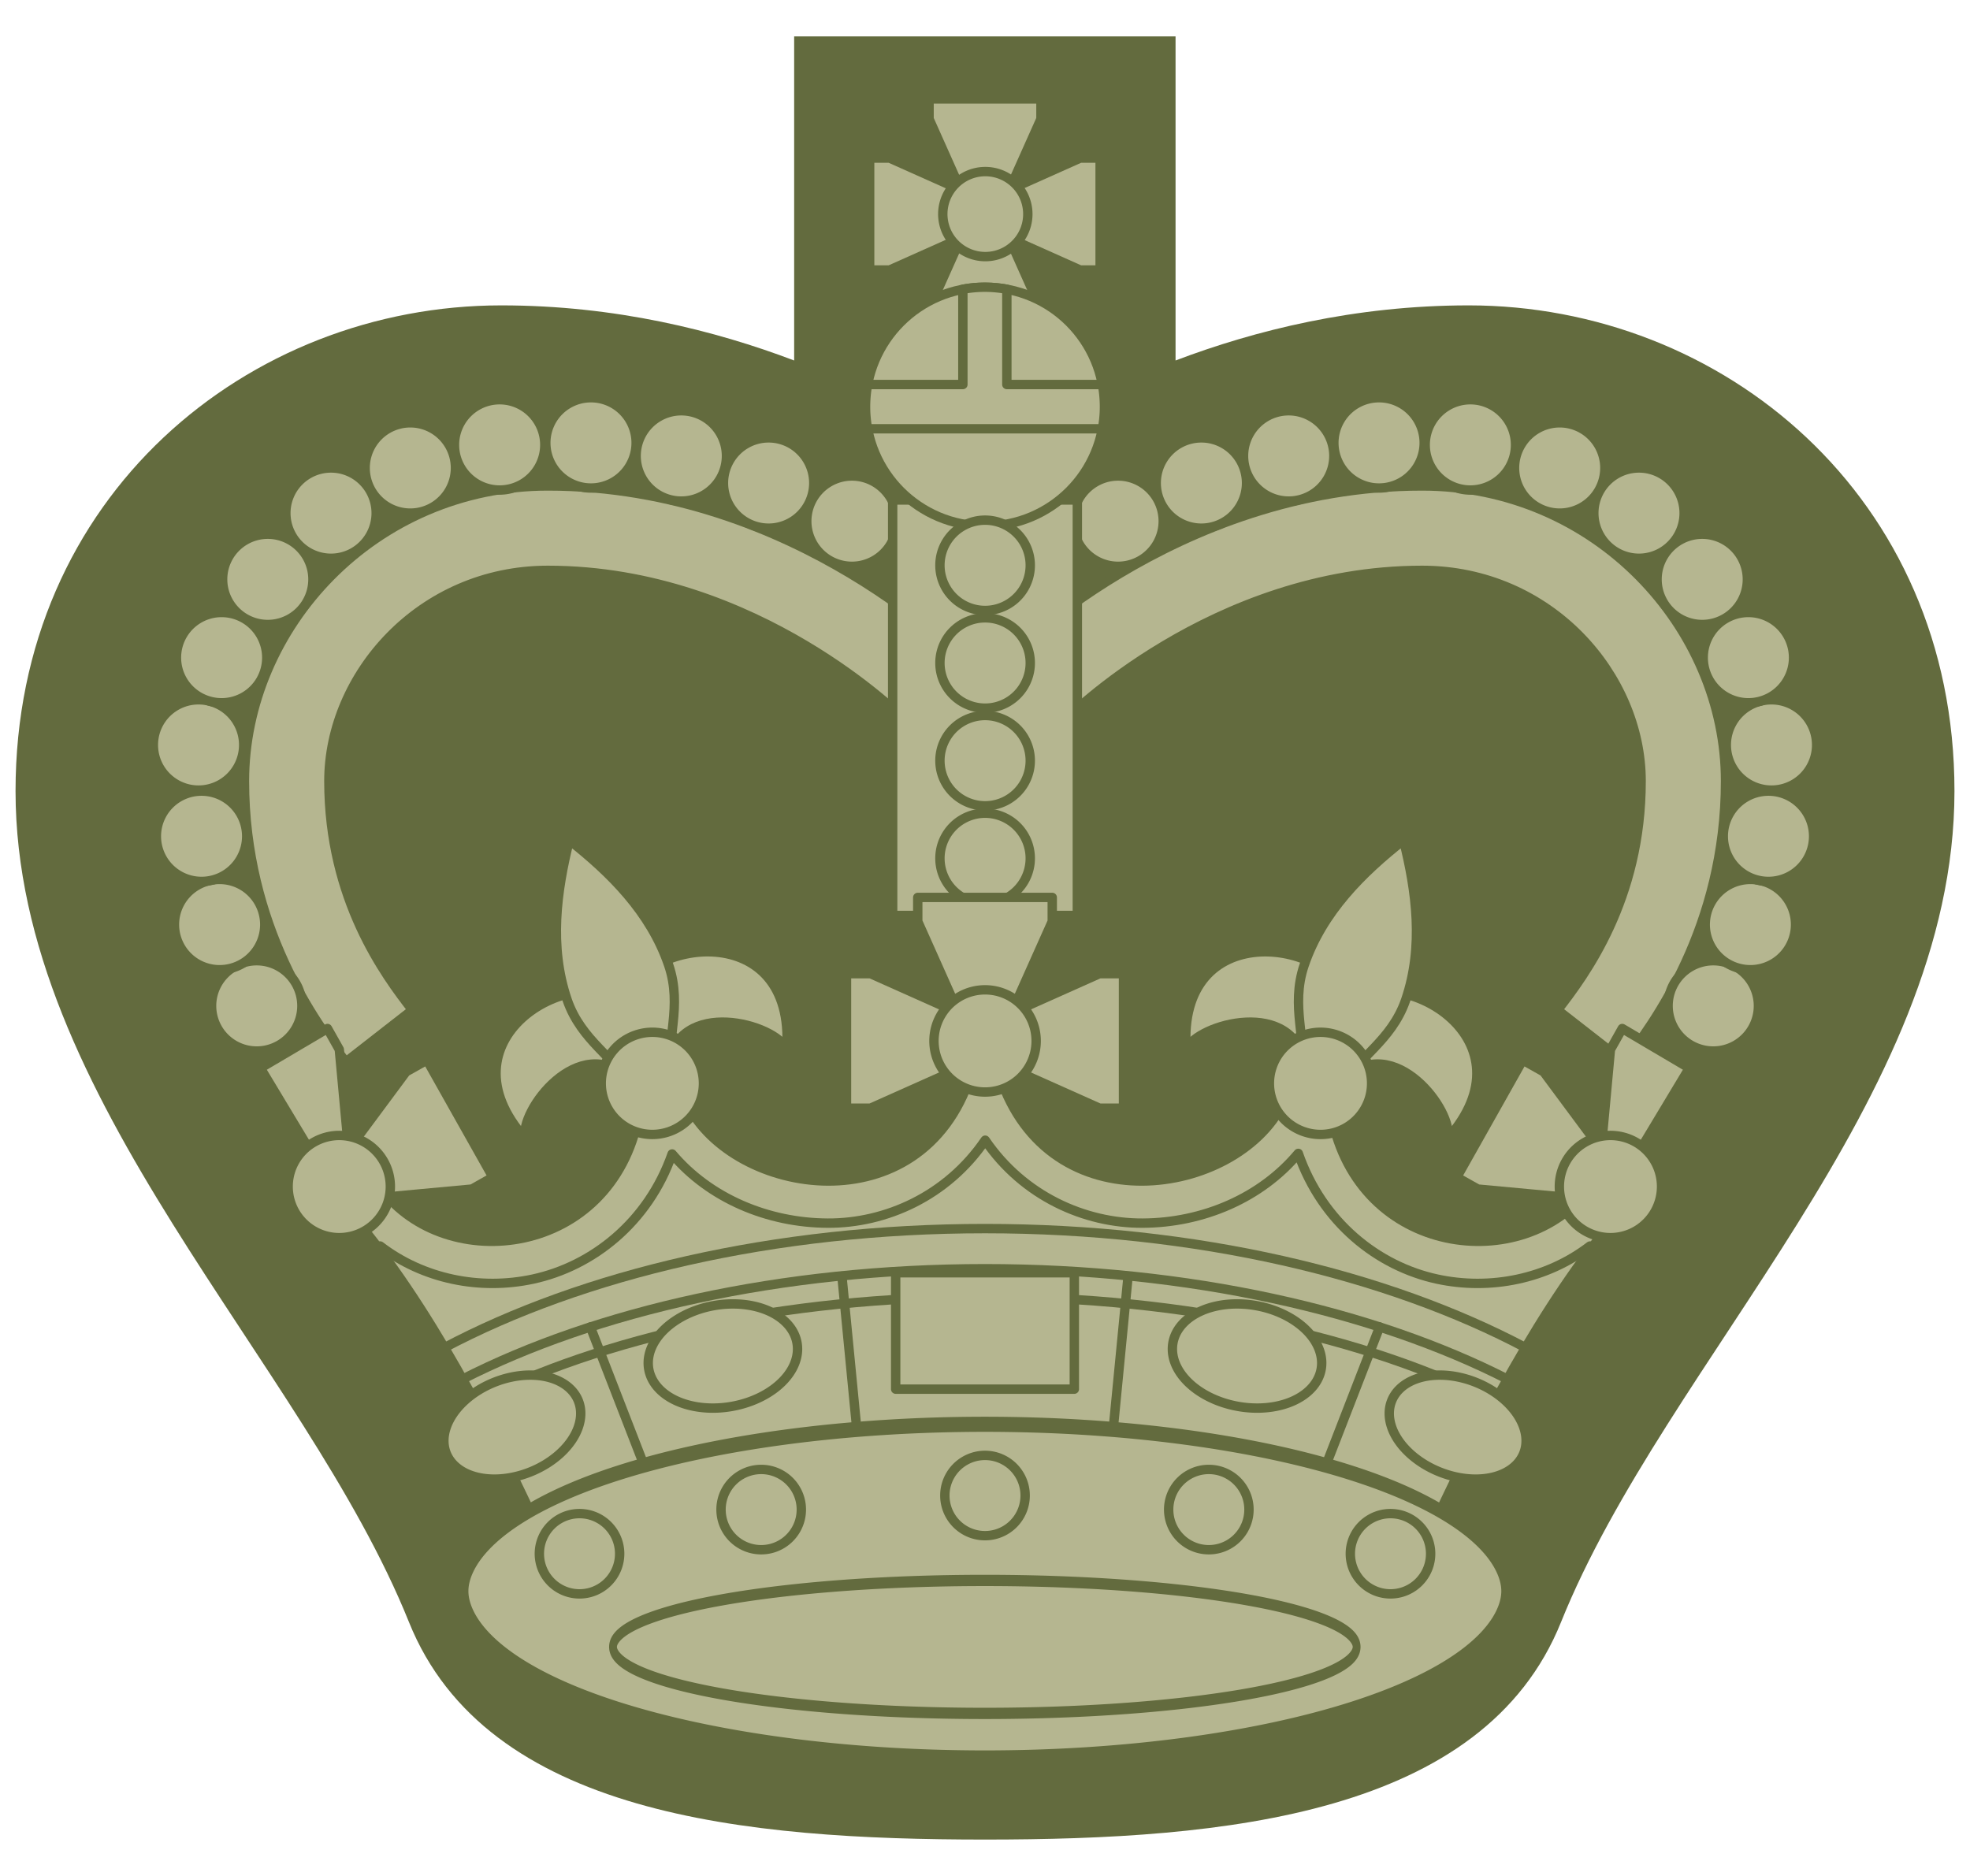 <svg xmlns="http://www.w3.org/2000/svg" width="210" height="200"><path style="fill:#636b3e;fill-opacity:1;fill-rule:nonzero;stroke:none" d="M84.656 3.88v34.552c-8.442-3.204-19.075-5.875-31.219-5.875-26.978 0-51.78 20.307-51.78 51.781 0 32.863 30.717 60.694 41.937 88.594C51.88 193.538 79.48 196.119 105 196.119c25.52 0 53.12-2.58 61.406-23.187 11.22-27.9 41.938-55.73 41.938-88.594 0-31.474-24.803-51.781-51.781-51.781-12.152 0-22.806 2.669-31.25 5.875V3.88H84.656z"/><path style="font-size:medium;font-style:normal;font-variant:normal;font-weight:400;font-stretch:normal;text-indent:0;text-align:start;text-decoration:none;line-height:normal;letter-spacing:normal;word-spacing:normal;text-transform:none;direction:ltr;block-progression:tb;writing-mode:lr-tb;text-anchor:start;color:#000;fill:#b5b690;fill-opacity:1;stroke:#636b3e;stroke-width:1;stroke-miterlimit:4;stroke-opacity:1;stroke-dasharray:none;marker:none;visibility:visible;display:inline;overflow:visible;enable-background:accumulate;font-family:Bitstream Vera Sans;-inkscape-font-specification:Bitstream Vera Sans" d="M-100.344-54.781c-18.533 0-32.344 15.102-32.344 31.468 0 15.55 7.718 25.959 10.813 29.938l7.094-5.531c-2.897-3.724-8.906-11.772-8.906-24.407 0-11.27 9.714-22.468 23.343-22.468 22.393 0 38.063 15.968 38.063 15.968l6.468-6.28s-17.896-18.688-44.53-18.688z" transform="translate(158.745 106.588)"/><path d="M-47.504-46.97a5.885 5.885 0 1 1-11.77 0 5.885 5.885 0 0 1 11.77 0z" style="fill:#b5b690;fill-opacity:1;stroke:#636b3e;stroke-width:1.222;stroke-linecap:round;stroke-linejoin:round;stroke-miterlimit:4;stroke-opacity:1;stroke-dasharray:none;stroke-dashoffset:0" transform="translate(71.04 145.66) scale(.818)"/><path transform="translate(67.082 136.993) scale(.818)" style="fill:#b5b690;fill-opacity:1;stroke:#636b3e;stroke-width:1.222;stroke-linecap:round;stroke-linejoin:round;stroke-miterlimit:4;stroke-opacity:1;stroke-dasharray:none;stroke-dashoffset:0" d="M-47.504-46.97a5.885 5.885 0 1 1-11.77 0 5.885 5.885 0 0 1 11.77 0z"/><path d="M-47.504-46.97a5.885 5.885 0 1 1-11.77 0 5.885 5.885 0 0 1 11.77 0z" style="fill:#b5b690;fill-opacity:1;stroke:#636b3e;stroke-width:1.222;stroke-linecap:round;stroke-linejoin:round;stroke-miterlimit:4;stroke-opacity:1;stroke-dasharray:none;stroke-dashoffset:0" transform="translate(65.156 127.578) scale(.818)"/><path transform="translate(64.835 117.842) scale(.818)" style="fill:#b5b690;fill-opacity:1;stroke:#636b3e;stroke-width:1.222;stroke-linecap:round;stroke-linejoin:round;stroke-miterlimit:4;stroke-opacity:1;stroke-dasharray:none;stroke-dashoffset:0" d="M-47.504-46.97a5.885 5.885 0 1 1-11.77 0 5.885 5.885 0 0 1 11.77 0z"/><path d="M-47.504-46.97a5.885 5.885 0 1 1-11.77 0 5.885 5.885 0 0 1 11.77 0z" style="fill:#b5b690;fill-opacity:1;stroke:#636b3e;stroke-width:1.222;stroke-linecap:round;stroke-linejoin:round;stroke-miterlimit:4;stroke-opacity:1;stroke-dasharray:none;stroke-dashoffset:0" transform="translate(67.296 108.533) scale(.818)"/><path transform="translate(72.218 100.188) scale(.818)" style="fill:#b5b690;fill-opacity:1;stroke:#636b3e;stroke-width:1.222;stroke-linecap:round;stroke-linejoin:round;stroke-miterlimit:4;stroke-opacity:1;stroke-dasharray:none;stroke-dashoffset:0" d="M-47.504-46.97a5.885 5.885 0 1 1-11.77 0 5.885 5.885 0 0 1 11.77 0z"/><path d="M-47.504-46.97a5.885 5.885 0 1 1-11.77 0 5.885 5.885 0 0 1 11.77 0z" style="fill:#b5b690;fill-opacity:1;stroke:#636b3e;stroke-width:1.222;stroke-linecap:round;stroke-linejoin:round;stroke-miterlimit:4;stroke-opacity:1;stroke-dasharray:none;stroke-dashoffset:0" transform="translate(78.958 93.127) scale(.818)"/><path transform="translate(87.41 88.312) scale(.818)" style="fill:#b5b690;fill-opacity:1;stroke:#636b3e;stroke-width:1.222;stroke-linecap:round;stroke-linejoin:round;stroke-miterlimit:4;stroke-opacity:1;stroke-dasharray:none;stroke-dashoffset:0" d="M-47.504-46.97a5.885 5.885 0 1 1-11.77 0 5.885 5.885 0 0 1 11.77 0z"/><path d="M-47.504-46.97a5.885 5.885 0 1 1-11.77 0 5.885 5.885 0 0 1 11.77 0z" style="fill:#b5b690;fill-opacity:1;stroke:#636b3e;stroke-width:1.222;stroke-linecap:round;stroke-linejoin:round;stroke-miterlimit:4;stroke-opacity:1;stroke-dasharray:none;stroke-dashoffset:0" transform="translate(96.933 85.851) scale(.818)"/><path transform="translate(106.669 85.637) scale(.818)" style="fill:#b5b690;fill-opacity:1;stroke:#636b3e;stroke-width:1.222;stroke-linecap:round;stroke-linejoin:round;stroke-miterlimit:4;stroke-opacity:1;stroke-dasharray:none;stroke-dashoffset:0" d="M-47.504-46.97a5.885 5.885 0 1 1-11.77 0 5.885 5.885 0 0 1 11.77 0z"/><path d="M-47.504-46.97a5.885 5.885 0 1 1-11.77 0 5.885 5.885 0 0 1 11.77 0z" style="fill:#b5b690;fill-opacity:1;stroke:#636b3e;stroke-width:1.222;stroke-linecap:round;stroke-linejoin:round;stroke-miterlimit:4;stroke-opacity:1;stroke-dasharray:none;stroke-dashoffset:0" transform="translate(116.298 87.028) scale(.818)"/><path transform="translate(125.607 89.917) scale(.818)" style="fill:#b5b690;fill-opacity:1;stroke:#636b3e;stroke-width:1.222;stroke-linecap:round;stroke-linejoin:round;stroke-miterlimit:4;stroke-opacity:1;stroke-dasharray:none;stroke-dashoffset:0" d="M-47.504-46.97a5.885 5.885 0 1 1-11.77 0 5.885 5.885 0 0 1 11.77 0z"/><path d="M-47.504-46.97a5.885 5.885 0 1 1-11.77 0 5.885 5.885 0 0 1 11.77 0z" style="fill:#b5b690;fill-opacity:1;stroke:#636b3e;stroke-width:1.222;stroke-linecap:round;stroke-linejoin:round;stroke-miterlimit:4;stroke-opacity:1;stroke-dasharray:none;stroke-dashoffset:0" transform="translate(134.487 93.983) scale(.818)"/><path d="M-100.344-54.781c-18.533 0-32.344 15.102-32.344 31.468 0 15.55 7.718 25.959 10.813 29.938l7.094-5.531c-2.897-3.724-8.906-11.772-8.906-24.407 0-11.27 9.714-22.468 23.343-22.468 22.393 0 38.063 15.968 38.063 15.968l6.468-6.28s-17.896-18.688-44.53-18.688z" style="font-size:medium;font-style:normal;font-variant:normal;font-weight:400;font-stretch:normal;text-indent:0;text-align:start;text-decoration:none;line-height:normal;letter-spacing:normal;word-spacing:normal;text-transform:none;direction:ltr;block-progression:tb;writing-mode:lr-tb;text-anchor:start;color:#000;fill:#b5b690;fill-opacity:1;stroke:#636b3e;stroke-width:1;stroke-miterlimit:4;stroke-opacity:1;stroke-dasharray:none;marker:none;visibility:visible;display:inline;overflow:visible;enable-background:accumulate;font-family:Bitstream Vera Sans;-inkscape-font-specification:Bitstream Vera Sans" transform="matrix(-1 0 0 1 51.255 106.588)"/><path transform="matrix(-.818 0 0 .818 138.96 145.66)" style="fill:#b5b690;fill-opacity:1;stroke:#636b3e;stroke-width:1.222;stroke-linecap:round;stroke-linejoin:round;stroke-miterlimit:4;stroke-opacity:1;stroke-dasharray:none;stroke-dashoffset:0" d="M-47.504-46.97a5.885 5.885 0 1 1-11.77 0 5.885 5.885 0 0 1 11.77 0z"/><path d="M-47.504-46.97a5.885 5.885 0 1 1-11.77 0 5.885 5.885 0 0 1 11.77 0z" style="fill:#b5b690;fill-opacity:1;stroke:#636b3e;stroke-width:1.222;stroke-linecap:round;stroke-linejoin:round;stroke-miterlimit:4;stroke-opacity:1;stroke-dasharray:none;stroke-dashoffset:0" transform="matrix(-.818 0 0 .818 142.918 136.993)"/><path transform="matrix(-.818 0 0 .818 144.844 127.578)" style="fill:#b5b690;fill-opacity:1;stroke:#636b3e;stroke-width:1.222;stroke-linecap:round;stroke-linejoin:round;stroke-miterlimit:4;stroke-opacity:1;stroke-dasharray:none;stroke-dashoffset:0" d="M-47.504-46.97a5.885 5.885 0 1 1-11.77 0 5.885 5.885 0 0 1 11.77 0z"/><path d="M-47.504-46.97a5.885 5.885 0 1 1-11.77 0 5.885 5.885 0 0 1 11.77 0z" style="fill:#b5b690;fill-opacity:1;stroke:#636b3e;stroke-width:1.222;stroke-linecap:round;stroke-linejoin:round;stroke-miterlimit:4;stroke-opacity:1;stroke-dasharray:none;stroke-dashoffset:0" transform="matrix(-.818 0 0 .818 145.165 117.842)"/><path transform="matrix(-.818 0 0 .818 142.704 108.533)" style="fill:#b5b690;fill-opacity:1;stroke:#636b3e;stroke-width:1.222;stroke-linecap:round;stroke-linejoin:round;stroke-miterlimit:4;stroke-opacity:1;stroke-dasharray:none;stroke-dashoffset:0" d="M-47.504-46.97a5.885 5.885 0 1 1-11.77 0 5.885 5.885 0 0 1 11.77 0z"/><path d="M-47.504-46.97a5.885 5.885 0 1 1-11.77 0 5.885 5.885 0 0 1 11.77 0z" style="fill:#b5b690;fill-opacity:1;stroke:#636b3e;stroke-width:1.222;stroke-linecap:round;stroke-linejoin:round;stroke-miterlimit:4;stroke-opacity:1;stroke-dasharray:none;stroke-dashoffset:0" transform="matrix(-.818 0 0 .818 137.782 100.188)"/><path transform="matrix(-.818 0 0 .818 131.042 93.127)" style="fill:#b5b690;fill-opacity:1;stroke:#636b3e;stroke-width:1.222;stroke-linecap:round;stroke-linejoin:round;stroke-miterlimit:4;stroke-opacity:1;stroke-dasharray:none;stroke-dashoffset:0" d="M-47.504-46.97a5.885 5.885 0 1 1-11.77 0 5.885 5.885 0 0 1 11.77 0z"/><path d="M-47.504-46.97a5.885 5.885 0 1 1-11.77 0 5.885 5.885 0 0 1 11.77 0z" style="fill:#b5b690;fill-opacity:1;stroke:#636b3e;stroke-width:1.222;stroke-linecap:round;stroke-linejoin:round;stroke-miterlimit:4;stroke-opacity:1;stroke-dasharray:none;stroke-dashoffset:0" transform="matrix(-.818 0 0 .818 122.59 88.312)"/><path transform="matrix(-.818 0 0 .818 113.067 85.851)" style="fill:#b5b690;fill-opacity:1;stroke:#636b3e;stroke-width:1.222;stroke-linecap:round;stroke-linejoin:round;stroke-miterlimit:4;stroke-opacity:1;stroke-dasharray:none;stroke-dashoffset:0" d="M-47.504-46.97a5.885 5.885 0 1 1-11.77 0 5.885 5.885 0 0 1 11.77 0z"/><path d="M-47.504-46.97a5.885 5.885 0 1 1-11.77 0 5.885 5.885 0 0 1 11.77 0z" style="fill:#b5b690;fill-opacity:1;stroke:#636b3e;stroke-width:1.222;stroke-linecap:round;stroke-linejoin:round;stroke-miterlimit:4;stroke-opacity:1;stroke-dasharray:none;stroke-dashoffset:0" transform="matrix(-.818 0 0 .818 103.331 85.637)"/><path transform="matrix(-.818 0 0 .818 93.702 87.028)" style="fill:#b5b690;fill-opacity:1;stroke:#636b3e;stroke-width:1.222;stroke-linecap:round;stroke-linejoin:round;stroke-miterlimit:4;stroke-opacity:1;stroke-dasharray:none;stroke-dashoffset:0" d="M-47.504-46.97a5.885 5.885 0 1 1-11.77 0 5.885 5.885 0 0 1 11.77 0z"/><path d="M-47.504-46.97a5.885 5.885 0 1 1-11.77 0 5.885 5.885 0 0 1 11.77 0z" style="fill:#b5b690;fill-opacity:1;stroke:#636b3e;stroke-width:1.222;stroke-linecap:round;stroke-linejoin:round;stroke-miterlimit:4;stroke-opacity:1;stroke-dasharray:none;stroke-dashoffset:0" transform="matrix(-.818 0 0 .818 84.393 89.917)"/><path transform="matrix(-.818 0 0 .818 75.513 93.983)" style="fill:#b5b690;fill-opacity:1;stroke:#636b3e;stroke-width:1.222;stroke-linecap:round;stroke-linejoin:round;stroke-miterlimit:4;stroke-opacity:1;stroke-dasharray:none;stroke-dashoffset:0" d="M-47.504-46.97a5.885 5.885 0 1 1-11.77 0 5.885 5.885 0 0 1 11.77 0z"/><path style="fill:#b5b690;fill-opacity:1;stroke:#636b3e;stroke-width:1;stroke-linecap:square;stroke-linejoin:miter;stroke-miterlimit:4;stroke-opacity:1;stroke-dasharray:none;stroke-dashoffset:0" d="M103.45 114.713c-5.26 16.041-25.228 12.82-30.17 3l-5.196 1.281c-2.926 15.034-20.542 17.01-27.466 7.72l-3.13 2.78c8.114 9.531 14.983 22.762 20.6 35.094h93.824c5.617-12.332 12.486-25.563 20.6-35.094l-3.13-2.78c-6.924 9.29-24.51 7.314-27.436-7.72l-5.226-1.28c-4.942 9.819-24.879 13.04-30.14-3h-3.13z"/><path transform="matrix(2.851 0 0 7.39 -46.463 -464.872)" d="M72.54 85.86a19.419 2.407 0 1 1-38.838 0 19.419 2.407 0 1 1 38.838 0z" style="fill:#b5b690;fill-opacity:1;stroke:#636b3e;stroke-width:.218;stroke-linecap:square;stroke-linejoin:miter;stroke-miterlimit:4;stroke-opacity:1;stroke-dasharray:none;stroke-dashoffset:0"/><path style="fill:none;stroke:#636b3e;stroke-width:.408;stroke-linecap:square;stroke-linejoin:miter;stroke-miterlimit:4;stroke-opacity:1;stroke-dasharray:none;stroke-dashoffset:0" d="M72.54 85.86a19.419 2.407 0 1 1-38.838 0 19.419 2.407 0 1 1 38.838 0z" transform="matrix(2.041 0 0 2.945 -3.439 -77.277)"/><path style="fill:none;stroke:#636b3e;stroke-width:1;stroke-linecap:square;stroke-linejoin:miter;stroke-miterlimit:4;stroke-opacity:1;stroke-dasharray:none;stroke-dashoffset:0" d="M-49.216 53.71a4.28 4.28 0 1 1-8.56 0 4.28 4.28 0 1 1 8.56 0z" transform="translate(158.496 105.732)"/><path transform="translate(134.637 107.23)" d="M-49.216 53.71a4.28 4.28 0 1 1-8.56 0 4.28 4.28 0 1 1 8.56 0z" style="fill:none;stroke:#636b3e;stroke-width:1;stroke-linecap:square;stroke-linejoin:miter;stroke-miterlimit:4;stroke-opacity:1;stroke-dasharray:none;stroke-dashoffset:0"/><path transform="translate(182.355 107.23)" d="M-49.216 53.71a4.28 4.28 0 1 1-8.56 0 4.28 4.28 0 1 1 8.56 0z" style="fill:none;stroke:#636b3e;stroke-width:1;stroke-linecap:square;stroke-linejoin:miter;stroke-miterlimit:4;stroke-opacity:1;stroke-dasharray:none;stroke-dashoffset:0"/><path style="fill:none;stroke:#636b3e;stroke-width:1;stroke-linecap:square;stroke-linejoin:miter;stroke-miterlimit:4;stroke-opacity:1;stroke-dasharray:none;stroke-dashoffset:0" d="M-49.216 53.71a4.28 4.28 0 1 1-8.56 0 4.28 4.28 0 1 1 8.56 0z" transform="translate(115.271 111.938)"/><path style="fill:none;stroke:#636b3e;stroke-width:1;stroke-linecap:square;stroke-linejoin:miter;stroke-miterlimit:4;stroke-opacity:1;stroke-dasharray:none;stroke-dashoffset:0" d="M-49.216 53.71a4.28 4.28 0 1 1-8.56 0 4.28 4.28 0 1 1 8.56 0z" transform="translate(201.72 111.938)"/><path style="font-size:medium;font-style:normal;font-variant:normal;font-weight:400;font-stretch:normal;text-indent:0;text-align:start;text-decoration:none;line-height:normal;letter-spacing:normal;word-spacing:normal;text-transform:none;direction:ltr;block-progression:tb;writing-mode:lr-tb;text-anchor:start;color:#000;fill:none;stroke:#636b3e;stroke-width:1;stroke-linecap:round;stroke-linejoin:round;stroke-miterlimit:4;stroke-opacity:1;stroke-dasharray:none;marker:none;visibility:visible;display:inline;overflow:visible;enable-background:accumulate;font-family:Bitstream Vera Sans;-inkscape-font-specification:Bitstream Vera Sans" d="M40.522 132.838c4.607 3.538 10.647 4.743 16.281 3.531 6.328-1.36 12.284-6.029 14.844-13.343 3.982 4.717 10.183 7.346 16.594 7.375 6.165.027 12.71-2.865 16.781-8.844 4.07 5.972 10.625 8.87 16.781 8.844 6.435-.029 12.619-2.681 16.594-7.438 2.547 7.345 8.474 12.041 14.813 13.406 5.63 1.213 11.677.006 16.28-3.53"/><path style="fill:none;stroke:#636b3e;stroke-width:1;stroke-linecap:round;stroke-linejoin:round;stroke-miterlimit:4;stroke-opacity:1;stroke-dasharray:none;stroke-dashoffset:0" d="M49.25 147.065c14.283-7.294 33.988-11.803 55.75-11.803 21.744 0 41.436 4.502 55.715 11.785"/><path style="fill:none;stroke:#636b3e;stroke-width:1;stroke-linecap:round;stroke-linejoin:round;stroke-miterlimit:4;stroke-opacity:1;stroke-dasharray:none;stroke-dashoffset:0" d="M47.288 143.723c14.856-7.88 35.231-12.74 57.712-12.74 22.468 0 42.834 4.855 57.687 12.727"/><path style="fill:none;stroke:#636b3e;stroke-width:1;stroke-linecap:round;stroke-linejoin:round;stroke-miterlimit:4;stroke-opacity:1;stroke-dasharray:none;stroke-dashoffset:0" d="M50.48 149.59c13.58-6.97 32.98-11.332 54.52-11.332 21.53 0 40.922 4.357 54.5 11.321"/><path style="fill:#b5b690;fill-opacity:1;stroke:#636b3e;stroke-width:1;stroke-linecap:round;stroke-linejoin:round;stroke-miterlimit:4;stroke-opacity:1;stroke-dasharray:none;stroke-dashoffset:0" d="M-73.182 38.41a8.024 5.457 0 1 1-16.049 0 8.024 5.457 0 1 1 16.049 0z" transform="rotate(-10.055 601.283 -808.03)"/><path transform="matrix(.877 -.35 .351 .876 112.348 90.078)" d="M-73.182 38.41a8.024 5.457 0 1 1-16.049 0 8.024 5.457 0 1 1 16.049 0z" style="fill:#b5b690;fill-opacity:1;stroke:#636b3e;stroke-width:1.059;stroke-linecap:round;stroke-linejoin:round;stroke-miterlimit:4;stroke-opacity:1;stroke-dasharray:none;stroke-dashoffset:0"/><path transform="scale(-1 1) rotate(-10.055 496.283 385.49)" d="M-73.182 38.41a8.024 5.457 0 1 1-16.049 0 8.024 5.457 0 1 1 16.049 0z" style="fill:#b5b690;fill-opacity:1;stroke:#636b3e;stroke-width:1;stroke-linecap:round;stroke-linejoin:round;stroke-miterlimit:4;stroke-opacity:1;stroke-dasharray:none;stroke-dashoffset:0"/><path style="fill:#b5b690;fill-opacity:1;stroke:#636b3e;stroke-width:1.059;stroke-linecap:round;stroke-linejoin:round;stroke-miterlimit:4;stroke-opacity:1;stroke-dasharray:none;stroke-dashoffset:0" d="M-73.182 38.41a8.024 5.457 0 1 1-16.049 0 8.024 5.457 0 1 1 16.049 0z" transform="matrix(-.877 -.35 -.351 .876 97.652 90.078)"/><path style="fill:#b5b690;fill-opacity:1;stroke:#636b3e;stroke-width:1;stroke-linecap:round;stroke-linejoin:round;stroke-miterlimit:4;stroke-opacity:1;stroke-dasharray:none;stroke-dashoffset:0" d="M95.478 135.69h19.044v12.411H95.478z"/><path style="fill:none;stroke:#636b3e;stroke-width:1;stroke-linecap:round;stroke-linejoin:round;stroke-miterlimit:4;stroke-opacity:1;stroke-dasharray:none;stroke-dashoffset:0" d="m89.749 136.064 1.576 16.21"/><path style="fill:none;stroke:#636b3e;stroke-width:1;stroke-linecap:round;stroke-linejoin:round;stroke-miterlimit:4;stroke-opacity:1;stroke-dasharray:none;stroke-dashoffset:0" d="m62.933 141.467 5.563 14.337"/><path d="m120.251 136.064-1.576 16.21" style="fill:none;stroke:#636b3e;stroke-width:1;stroke-linecap:round;stroke-linejoin:round;stroke-miterlimit:4;stroke-opacity:1;stroke-dasharray:none;stroke-dashoffset:0"/><path d="m147.067 141.467-5.563 14.337" style="fill:none;stroke:#636b3e;stroke-width:1;stroke-linecap:round;stroke-linejoin:round;stroke-miterlimit:4;stroke-opacity:1;stroke-dasharray:none;stroke-dashoffset:0"/><g style="fill:#b5b690;fill-opacity:1"><g style="fill:#b5b690;fill-opacity:1"><path style="fill:#b5b690;fill-opacity:1;stroke:#636b3e;stroke-width:1;stroke-linecap:round;stroke-linejoin:round;stroke-miterlimit:4;stroke-opacity:1;stroke-dasharray:none;stroke-dashoffset:0" d="M-295.658.077c-.204-2.957-9.15-9.052-12.558-2.421l-2.572-7.868c4.592-6.034 20.603-2.663 15.13 10.289z" transform="rotate(-18.844 231.002 -1087.534)"/><path d="M-325.096.077c.205-2.957 9.151-9.052 12.559-2.421l2.572-7.868c-4.593-6.034-20.604-2.663-15.13 10.289z" style="fill:#b5b690;fill-opacity:1;stroke:#636b3e;stroke-width:1;stroke-linecap:round;stroke-linejoin:round;stroke-miterlimit:4;stroke-opacity:1;stroke-dasharray:none;stroke-dashoffset:0" transform="rotate(-18.844 231.002 -1087.534)"/></g><path d="M-310.188-28.531c-3.033 4.682-5.718 10.035-5.718 16.031 0 4.712 3.031 7.634 3.031 10.281l2.688-.719 2.687.72c0-2.648 3.031-5.57 3.031-10.282 0-5.996-2.685-11.349-5.719-16.031z" style="fill:#b5b690;fill-opacity:1;stroke:#636b3e;stroke-width:1;stroke-linecap:round;stroke-linejoin:round;stroke-miterlimit:4;stroke-opacity:1;stroke-dasharray:none;stroke-dashoffset:0" transform="rotate(-18.844 231.097 -1086.964)"/><path transform="rotate(-18.844 231.175 -1086.495)" d="M-304.585-1.133a5.447 5.447 0 1 1-10.894 0 5.447 5.447 0 0 1 10.894 0z" style="fill:#b5b690;fill-opacity:1;stroke:#636b3e;stroke-width:1;stroke-linecap:round;stroke-linejoin:round;stroke-miterlimit:4;stroke-opacity:1;stroke-dasharray:none;stroke-dashoffset:0"/></g><g style="fill:#b5b690;fill-opacity:1"><g style="fill:#b5b690;fill-opacity:1"><path d="M-295.658.077c-.204-2.957-9.15-9.052-12.558-2.421l-2.572-7.868c4.592-6.034 20.603-2.663 15.13 10.289z" style="fill:#b5b690;fill-opacity:1;stroke:#636b3e;stroke-width:1;stroke-linecap:round;stroke-linejoin:round;stroke-miterlimit:4;stroke-opacity:1;stroke-dasharray:none;stroke-dashoffset:0" transform="scale(-1 1) rotate(-18.844 125.852 -453.867)"/><path style="fill:#b5b690;fill-opacity:1;stroke:#636b3e;stroke-width:1;stroke-linecap:round;stroke-linejoin:round;stroke-miterlimit:4;stroke-opacity:1;stroke-dasharray:none;stroke-dashoffset:0" d="M-325.096.077c.205-2.957 9.151-9.052 12.559-2.421l2.572-7.868c-4.593-6.034-20.604-2.663-15.13 10.289z" transform="scale(-1 1) rotate(-18.844 125.852 -453.867)"/></g><path style="fill:#b5b690;fill-opacity:1;stroke:#636b3e;stroke-width:1;stroke-linecap:round;stroke-linejoin:round;stroke-miterlimit:4;stroke-opacity:1;stroke-dasharray:none;stroke-dashoffset:0" d="M-310.188-28.531c-3.033 4.682-5.718 10.035-5.718 16.031 0 4.712 3.031 7.634 3.031 10.281l2.688-.719 2.687.72c0-2.648 3.031-5.57 3.031-10.282 0-5.996-2.685-11.349-5.719-16.031z" transform="scale(-1 1) rotate(-18.844 125.946 -453.297)"/><path style="fill:#b5b690;fill-opacity:1;stroke:#636b3e;stroke-width:1;stroke-linecap:round;stroke-linejoin:round;stroke-miterlimit:4;stroke-opacity:1;stroke-dasharray:none;stroke-dashoffset:0" d="M-304.585-1.133a5.447 5.447 0 1 1-10.894 0 5.447 5.447 0 0 1 10.894 0z" transform="scale(-1 1) rotate(-18.844 126.024 -452.828)"/></g><path d="m-52.212 1.997 10.7-4.779h2.567v14.337h-2.568l-10.699-4.779V1.997z" style="fill:#b5b690;fill-opacity:1;fill-rule:nonzero;stroke:#636b3e;stroke-width:1;stroke-linecap:round;stroke-linejoin:round;stroke-miterlimit:4;stroke-opacity:1;stroke-dasharray:none;stroke-dashoffset:0" transform="rotate(-29.369 224.222 -106.038)"/><path d="m-53.88 2.914-.394-13.658 8.303-.17v2.569l-4.78 10.699-3.129.56z" style="fill:#b5b690;fill-opacity:1;fill-rule:nonzero;stroke:#636b3e;stroke-width:1;stroke-linecap:round;stroke-linejoin:round;stroke-miterlimit:4;stroke-opacity:1;stroke-dasharray:none;stroke-dashoffset:0" transform="rotate(-29.369 224.507 -104.95)"/><path style="fill:#b5b690;fill-opacity:1;stroke:#636b3e;stroke-width:1;stroke-linecap:round;stroke-linejoin:round;stroke-miterlimit:4;stroke-opacity:1;stroke-dasharray:none;stroke-dashoffset:0" d="M-304.585-1.133a5.447 5.447 0 1 1-10.894 0 5.447 5.447 0 0 1 10.894 0z" transform="rotate(-58.928 -23.972 -243.714)"/><path style="fill:#b5b690;fill-opacity:1;fill-rule:nonzero;stroke:#636b3e;stroke-width:1;stroke-linecap:round;stroke-linejoin:round;stroke-miterlimit:4;stroke-opacity:1;stroke-dasharray:none;stroke-dashoffset:0" d="m-52.212 1.997 10.7-4.779h2.567v14.337h-2.568l-10.699-4.779V1.997z" transform="scale(-1 1) rotate(-29.369 120.303 290.518)"/><path style="fill:#b5b690;fill-opacity:1;fill-rule:nonzero;stroke:#636b3e;stroke-width:1;stroke-linecap:round;stroke-linejoin:round;stroke-miterlimit:4;stroke-opacity:1;stroke-dasharray:none;stroke-dashoffset:0" d="m-53.88 2.914-.394-13.658 8.303-.17v2.569l-4.78 10.699-3.129.56z" transform="scale(-1 1) rotate(-29.369 120.588 291.606)"/><path transform="scale(-1 1) rotate(-58.928 -127.891 -59.769)" d="M-304.585-1.133a5.447 5.447 0 1 1-10.894 0 5.447 5.447 0 0 1 10.894 0z" style="fill:#b5b690;fill-opacity:1;stroke:#636b3e;stroke-width:1;stroke-linecap:round;stroke-linejoin:round;stroke-miterlimit:4;stroke-opacity:1;stroke-dasharray:none;stroke-dashoffset:0"/><path style="fill:#b5b690;fill-opacity:1;stroke:#636b3e;stroke-width:1;stroke-linecap:round;stroke-linejoin:round;stroke-miterlimit:4;stroke-opacity:1;stroke-dasharray:none;stroke-dashoffset:0" d="M95.157 53.306h19.686V97.6H95.157z"/><path d="M-47.504-46.97a5.885 5.885 0 1 1-11.77 0 5.885 5.885 0 1 1 11.77 0z" style="fill:#b5b690;fill-opacity:1;stroke:#636b3e;stroke-width:1.222;stroke-linecap:round;stroke-linejoin:round;stroke-miterlimit:4;stroke-opacity:1;stroke-dasharray:none;stroke-dashoffset:0" transform="translate(148.682 129.932) scale(.818)"/><path transform="translate(148.682 119.518) scale(.818)" style="fill:#b5b690;fill-opacity:1;stroke:#636b3e;stroke-width:1.222;stroke-linecap:round;stroke-linejoin:round;stroke-miterlimit:4;stroke-opacity:1;stroke-dasharray:none;stroke-dashoffset:0" d="M-47.504-46.97a5.885 5.885 0 1 1-11.77 0 5.885 5.885 0 1 1 11.77 0z"/><path d="M-47.504-46.97a5.885 5.885 0 1 1-11.77 0 5.885 5.885 0 1 1 11.77 0z" style="fill:#b5b690;fill-opacity:1;stroke:#636b3e;stroke-width:1.222;stroke-linecap:round;stroke-linejoin:round;stroke-miterlimit:4;stroke-opacity:1;stroke-dasharray:none;stroke-dashoffset:0" transform="translate(148.682 109.104) scale(.818)"/><path style="fill:#b5b690;fill-opacity:1;fill-rule:nonzero;stroke:#636b3e;stroke-width:1.202;stroke-linecap:round;stroke-linejoin:round;stroke-miterlimit:4;stroke-opacity:1;stroke-dasharray:none;stroke-dashoffset:0" d="m-52.212 1.997 10.7-4.779h2.567v14.337h-2.568l-10.699-4.779V1.997zM-55.208 1.997l-10.699-4.779h-2.568v14.337h2.568l10.7-4.779V1.997z" transform="matrix(.832 0 0 .832 149.675 19.171)"/><path d="m-52.212 1.997 10.7-4.779h2.567v14.337h-2.568l-10.699-4.779V1.997zM-55.208 1.997l-10.699-4.779h-2.568v14.337h2.568l10.7-4.779V1.997z" style="fill:#b5b690;fill-opacity:1;fill-rule:nonzero;stroke:#636b3e;stroke-width:1.202;stroke-linecap:round;stroke-linejoin:round;stroke-miterlimit:4;stroke-opacity:1;stroke-dasharray:none;stroke-dashoffset:0" transform="matrix(0 -.832 .832 0 101.351 -21.855)"/><path transform="scale(.832) rotate(-29.56 -37.758 -813.633)" d="M-304.585-1.133a5.447 5.447 0 1 1-10.894 0 5.447 5.447 0 0 1 10.894 0z" style="fill:#b5b690;fill-opacity:1;stroke:#636b3e;stroke-width:1.202;stroke-linecap:round;stroke-linejoin:round;stroke-miterlimit:4;stroke-opacity:1;stroke-dasharray:none;stroke-dashoffset:0"/><path transform="translate(157.319 102.523)" d="M-39.587-59.166c0 7.031-5.7 12.732-12.732 12.732-7.032 0-12.732-5.7-12.732-12.732 0-7.032 5.7-12.732 12.732-12.732 7.032 0 12.732 5.7 12.732 12.732z" style="fill:#b5b690;fill-opacity:1;fill-rule:nonzero;stroke:#636b3e;stroke-width:1;stroke-linecap:round;stroke-linejoin:round;stroke-miterlimit:4;stroke-opacity:1;stroke-dasharray:none;stroke-dashoffset:0"/><path d="M-56.293-75.969a12.7 12.7 0 0 0-2.344.219v10.156h-10.156a13.041 13.041 0 0 0-.219 2.375c0 .804.076 1.581.219 2.344h25.031a12.7 12.7 0 0 0 .219-2.344c0-.804-.076-1.612-.219-2.375h-10.187V-75.75a13.03 13.03 0 0 0-2.344-.219z" style="fill:#b5b690;fill-opacity:1;fill-rule:nonzero;stroke:#636b3e;stroke-width:1;stroke-linecap:round;stroke-linejoin:round;stroke-miterlimit:4;stroke-opacity:1;stroke-dasharray:none;stroke-dashoffset:0" transform="translate(161.278 106.588)"/><path transform="translate(148.682 98.69) scale(.818)" style="fill:#b5b690;fill-opacity:1;stroke:#636b3e;stroke-width:1.222;stroke-linecap:round;stroke-linejoin:round;stroke-miterlimit:4;stroke-opacity:1;stroke-dasharray:none;stroke-dashoffset:0" d="M-47.504-46.97a5.885 5.885 0 1 1-11.77 0 5.885 5.885 0 1 1 11.77 0z"/><path style="fill:#b5b690;fill-opacity:1;fill-rule:nonzero;stroke:#636b3e;stroke-width:1;stroke-linecap:round;stroke-linejoin:round;stroke-miterlimit:4;stroke-opacity:1;stroke-dasharray:none;stroke-dashoffset:0" d="m-52.212 1.997 10.7-4.779h2.567v14.337h-2.568l-10.699-4.779V1.997zM-55.208 1.997l-10.699-4.779h-2.568v14.337h2.568l10.7-4.779V1.997z" transform="translate(158.71 106.588)"/><path style="fill:#b5b690;fill-opacity:1;fill-rule:nonzero;stroke:#636b3e;stroke-width:1;stroke-linecap:round;stroke-linejoin:round;stroke-miterlimit:4;stroke-opacity:1;stroke-dasharray:none;stroke-dashoffset:0" d="m-55.53 2.354-4.778-10.7v-2.567h14.337v2.568l-4.78 10.699h-4.778z" transform="translate(158.14 106.588)"/><path transform="rotate(-29.56 109.944 -731.62)" d="M-304.585-1.133a5.447 5.447 0 1 1-10.894 0 5.447 5.447 0 0 1 10.894 0z" style="fill:#b5b690;fill-opacity:1;stroke:#636b3e;stroke-width:1;stroke-linecap:round;stroke-linejoin:round;stroke-miterlimit:4;stroke-opacity:1;stroke-dasharray:none;stroke-dashoffset:0"/></svg>